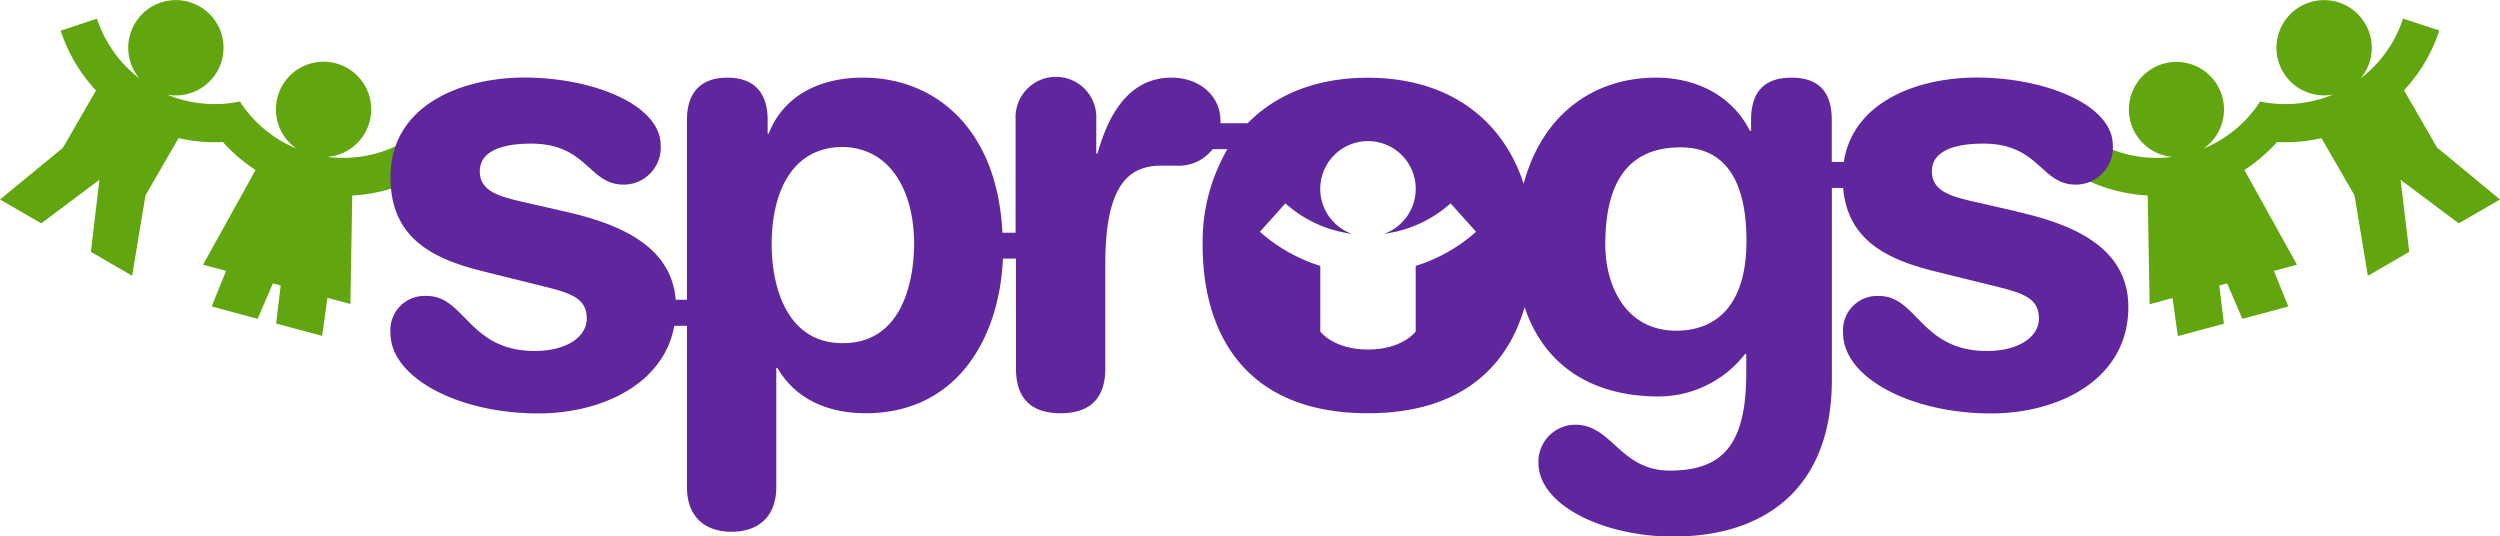 <svg xmlns="http://www.w3.org/2000/svg" xmlns:xlink="http://www.w3.org/1999/xlink" viewBox="0 0 255 54.68"><defs><style>.cls-1{fill:none;}.cls-2{clip-path:url(#clip-path);}.cls-3{fill:#61a60e;}.cls-4{fill:#60269e;}</style><clipPath id="clip-path" transform="translate(0 0)"><rect class="cls-1" width="255" height="54.68"/></clipPath></defs><title>Asset 1</title><g id="Layer_2" data-name="Layer 2"><g id="Layer_1-2" data-name="Layer 1"><g id="Artwork_6" data-name="Artwork 6"><g class="cls-2"><g class="cls-2"><path class="cls-3" d="M18.21,14.09a16.57,16.57,0,0,0,7.08.07l-.8-3.81a12.62,12.62,0,0,1-7.44-.7A4.86,4.86,0,1,0,14.22,8a12.64,12.64,0,0,1-4.33-6.1L6.19,3.13a16.5,16.5,0,0,0,3.6,6.1L6.42,15.07,0,20.35l4.21,2.43,5.93-4.44-.87,7.35,4.21,2.44,1.36-8.2Z" transform="translate(0 0)"/><path class="cls-3" d="M35.93,19.94a16.66,16.66,0,0,0,6.6-1.75l-1.76-3.48A12.56,12.56,0,0,1,33.4,16a4.86,4.86,0,1,0-3.15-.84,12.59,12.59,0,0,1-5.76-4.77l-3.26,2.13a16.59,16.59,0,0,0,4.84,4.82L20.71,27l2.35.63-1.47,3.63,4.69,1.26,1.55-3.61.8.21L28.16,33l4.7,1.26.54-3.88,2.34.63Z" transform="translate(0 0)"/><path class="cls-3" d="M236.79,14.09a16.52,16.52,0,0,1-7.07.07l.79-3.81a12.62,12.62,0,0,0,7.44-.7A4.86,4.86,0,1,1,240.78,8a12.64,12.64,0,0,0,4.33-6.1l3.7,1.21a16.5,16.5,0,0,1-3.6,6.1l3.37,5.84L255,20.35l-4.21,2.43-5.93-4.44.88,7.35-4.22,2.44-1.36-8.2Z" transform="translate(0 0)"/><path class="cls-3" d="M219.07,19.94a16.66,16.66,0,0,1-6.6-1.75l1.76-3.48A12.55,12.55,0,0,0,221.6,16a4.85,4.85,0,1,1,3.15-.84,12.59,12.59,0,0,0,5.76-4.77l3.26,2.13a16.71,16.71,0,0,1-4.84,4.82L234.29,27l-2.35.63,1.47,3.63-4.69,1.26-1.55-3.61-.8.21.47,3.9-4.7,1.26-.54-3.88-2.34.63Z" transform="translate(0 0)"/><path class="cls-4" d="M205.72,21.57l-3.8-.87c-2.81-.62-4.87-1.12-4.87-3.24,0-1.94,2.06-2.81,5.24-2.81,5.74,0,5.86,4.18,9.42,4.18a3.78,3.78,0,0,0,3.8-4c0-4.18-7-6.92-13.91-6.92-5.83,0-12.57,2.36-13.53,8.61h-1.23V12.22c0-2.81-1.31-4.3-4.11-4.3s-4.12,1.49-4.12,4.3v1.12h-.12c-1.69-3.36-5.18-5.42-9.6-5.42-6.09,0-11.51,3.5-13.48,10.83-2.06-6.4-7.47-10.82-15.9-10.82-5.31,0-9.41,1.75-12.25,4.64h-2.77c0-.08,0-.15,0-.23,0-2.55-2.12-4.42-5-4.42-4.43,0-6.48,3.93-7.54,7.73h-.13V12.16a4.12,4.12,0,1,0-8.23,0V23.74h-1.34C101.71,13,95.3,7.92,88,7.92c-4.43,0-8.11,1.87-9.6,5.73H78.3V12.22c0-2.81-1.43-4.3-4.11-4.3s-4.12,1.49-4.12,4.3V30.57H68.92c-.46-5.8-6.35-7.86-11.32-9l-3.8-.87c-2.8-.62-4.86-1.12-4.86-3.24,0-1.94,2.06-2.81,5.23-2.81,5.74,0,5.87,4.18,9.42,4.18a3.78,3.78,0,0,0,3.8-4c0-4.18-7-6.92-13.9-6.92-6.3,0-13.66,2.74-13.66,10.16,0,6.11,4.12,8.29,9.42,9.6L54.61,29c3.24.81,5.24,1.19,5.24,3.49,0,1.87-2.06,3.31-5.3,3.31-6.74,0-7.11-5.61-11-5.61A3.49,3.49,0,0,0,39.83,34c0,4.49,6.86,8.17,15.09,8.17,6.24,0,12.74-2.84,13.86-8.94h1.29V49.69c0,3,1.81,4.55,4.55,4.55s4.56-1.55,4.56-4.55V37.53h.12c1.68,2.93,4.8,4.62,9,4.62,9.19,0,13.63-7.48,14-15.77h1.33V37.6c0,2.43,1,4.55,4.55,4.55s4.56-2.12,4.56-4.55V27c0-7.55,2-10.1,5.67-10.1H120a4.36,4.36,0,0,0,3.69-1.69h1.51A18.73,18.73,0,0,0,122.67,25c0,9.1,4.42,17.15,16.84,17.15,9.4,0,14.22-4.63,16-10.83,1.84,5.58,6.45,9.12,13.69,9.12A11.2,11.2,0,0,0,178,36.1h.12V38c0,7.17-2.24,10-7.79,10-5.11,0-5.86-4.68-9.67-4.68a3.78,3.78,0,0,0-3.74,3.87c0,4.42,6.8,7.54,13.72,7.54,9.48,0,16.21-5,16.21-16V19.17H188c.46,5.29,4.39,7.28,9.37,8.51L202.73,29c3.24.81,5.24,1.19,5.24,3.49,0,1.87-2.06,3.31-5.3,3.31-6.74,0-7.11-5.61-11-5.61A3.49,3.49,0,0,0,188,34c0,4.49,6.86,8.17,15.09,8.17,6.86,0,14-3.43,14-10.85,0-6.36-6.17-8.54-11.35-9.73M86,35c-5.55.06-7.29-5.42-7.29-10.1,0-5.18,2-9.91,7.29-9.91,4.87.12,7.24,4.55,7.24,9.91C93.21,29.18,91.77,35,86,35m58.4-7.92v6.74s-1.34,1.83-4.86,1.83-4.87-1.83-4.87-1.83V27.12a16.71,16.71,0,0,1-6.16-3.48l2.6-2.9a12.57,12.57,0,0,0,6.79,3.11,4.87,4.87,0,1,1,3.27,0,12.64,12.64,0,0,0,6.79-3.11l2.6,2.9a16.71,16.71,0,0,1-6.16,3.48m26.57,6.61c-5.17,0-7.23-4.61-7.23-8.79,0-5.61,1.81-9.91,7.67-9.91,4.24,0,6.73,2.93,6.73,9.54s-3.11,9.16-7.17,9.16" transform="translate(0 0)"/></g></g></g></g></g></svg>